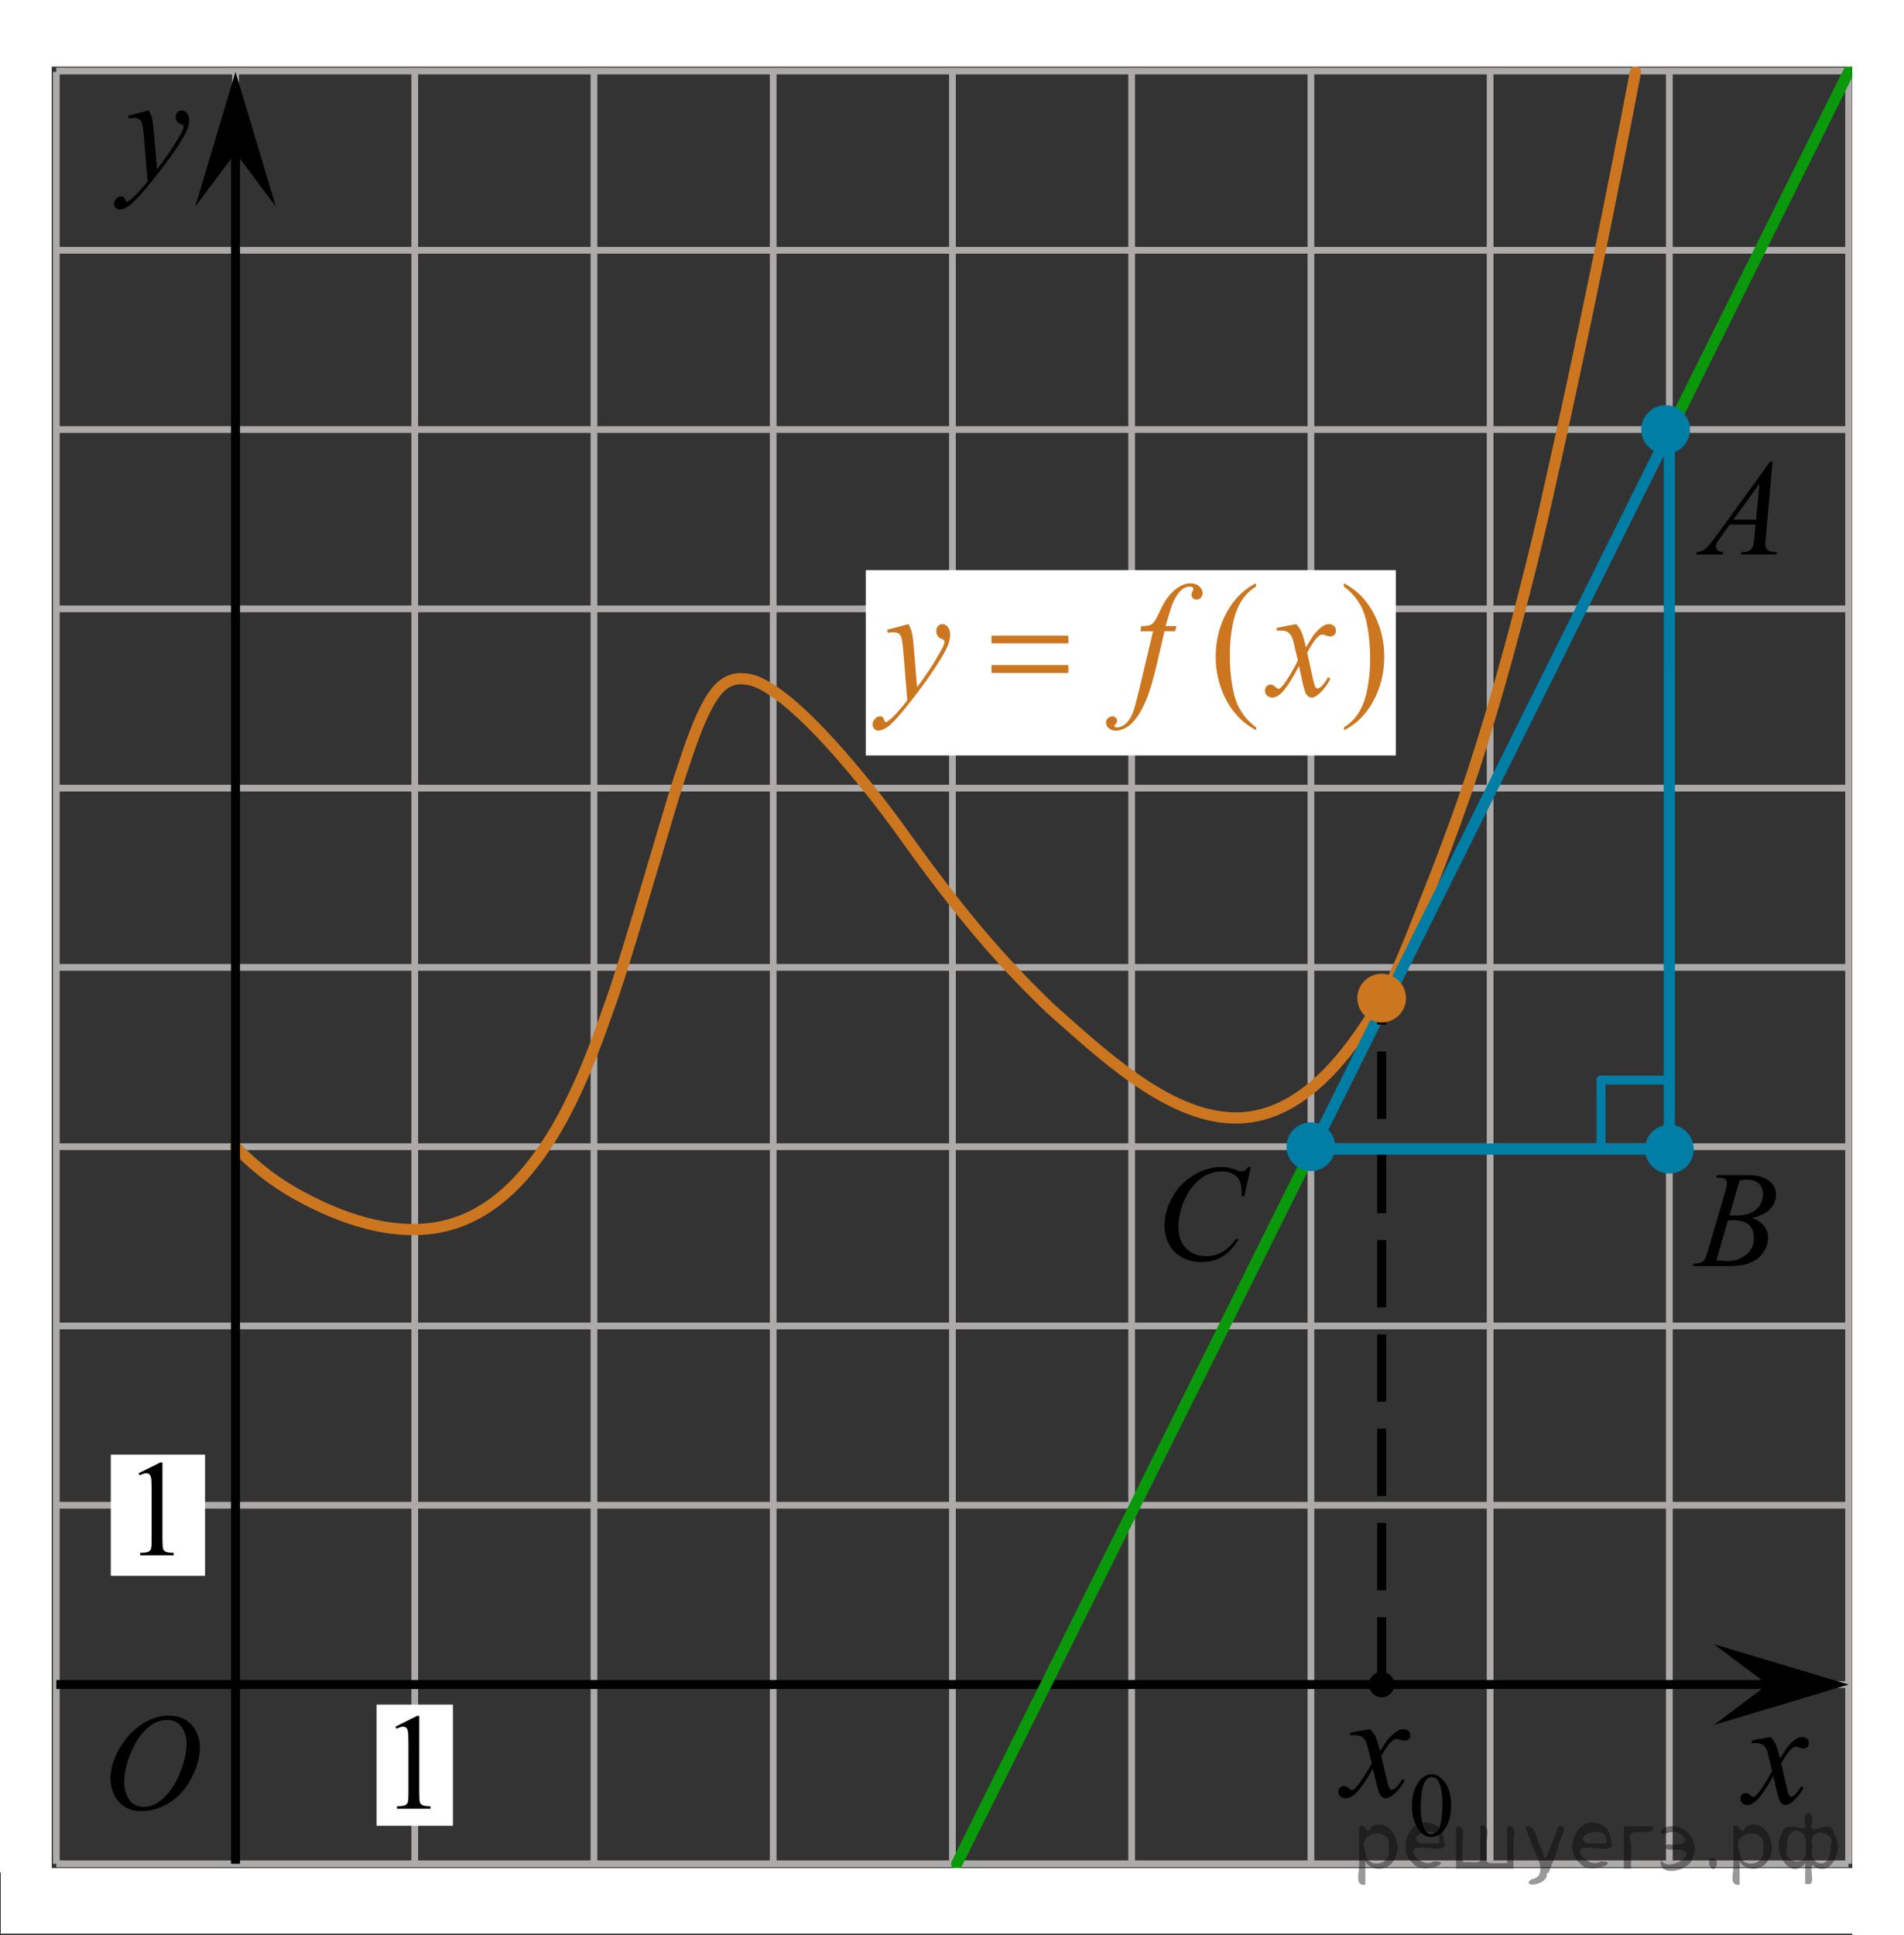 <?xml version="1.0" encoding="utf-8"?>
<!-- Generator: Adobe Illustrator 28.0.0, SVG Export Plug-In . SVG Version: 6.00 Build 0)  -->
<svg version="1.1" id="Слой_1" xmlns="http://www.w3.org/2000/svg" xmlns:xlink="http://www.w3.org/1999/xlink" x="0px" y="0px"
	 width="212.108px" height="215.499px" viewBox="0 0 212.108 215.499" enable-background="new 0 0 212.108 215.499"
	 xml:space="preserve">
<rect x="0" y="0" width="212.108" height="215.499" fill="#333333" stroke="none"/>
<g>
	<g>
		<g>
			<g>
				<g>
					<g>
						<g>
							<g>
								<g>
									<g>
										<g>
											<g>
												<g>
													<defs>
														<polygon id="SVGID_1_" points="19.538,27.61 28.637,27.61 28.637,7.091 2.213,7.091 2.213,27.61 
																													"/>
													</defs>
													<clipPath id="SVGID_00000096766452589832872840000015114622859350469780_">
														<use xlink:href="#SVGID_1_"  overflow="visible"/>
													</clipPath>
													<g clip-path="url(#SVGID_00000096766452589832872840000015114622859350469780_)">
														<path d="M16.573,12.295c0.182,0.316,0.301,0.612,0.368,0.89c0.064,0.275,0.138,0.818,0.205,1.627l0.349,4.033
															c0.313-0.396,0.771-1.019,1.369-1.869c0.288-0.415,0.646-0.98,1.065-1.697c0.262-0.437,0.416-0.743,0.478-0.918
															c0.03-0.087,0.047-0.178,0.047-0.271c0-0.061-0.021-0.108-0.056-0.147c-0.037-0.038-0.137-0.083-0.287-0.135
															c-0.149-0.053-0.282-0.147-0.391-0.287c-0.104-0.141-0.147-0.299-0.147-0.479c0-0.225,0.063-0.403,0.188-0.541
															s0.282-0.205,0.476-0.205c0.229,0,0.429,0.101,0.591,0.3c0.162,0.198,0.243,0.474,0.243,0.823
															c0,0.433-0.146,0.926-0.429,1.479c-0.28,0.555-0.828,1.406-1.637,2.554c-0.813,1.147-1.787,2.399-2.938,3.756
															c-0.793,0.936-1.381,1.522-1.768,1.768c-0.383,0.244-0.711,0.363-0.98,0.363c-0.161,0-0.309-0.063-0.434-0.191
															c-0.123-0.128-0.188-0.277-0.188-0.446c0-0.214,0.085-0.406,0.259-0.582c0.172-0.176,0.354-0.263,0.557-0.263
															c0.104,0,0.188,0.023,0.264,0.074c0.041,0.025,0.089,0.104,0.138,0.23c0.055,0.129,0.1,0.215,0.143,0.259
															c0.021,0.026,0.063,0.041,0.098,0.041c0.027,0,0.089-0.026,0.166-0.082c0.289-0.188,0.625-0.479,1.009-0.886
															c0.504-0.535,0.877-0.974,1.116-1.313l-0.438-5.197c-0.074-0.857-0.188-1.38-0.332-1.565
															c-0.146-0.188-0.396-0.278-0.74-0.278c-0.104,0-0.309,0.017-0.59,0.049l-0.068-0.303L16.573,12.295z"/>
													</g>
												</g>
											</g>
										</g>
									</g>
								</g>
							</g>
						</g>
					</g>
				</g>
			</g>
		</g>
	</g>
</g>
<g>
	<g>
		<g>
			<g>
				<g>
					<g>
						<g>
							<g>
								<g>
									<defs>
										
											<rect id="SVGID_00000110459527121779427910000001385216661761336506_" x="146.077" y="183.109" width="18.522" height="24.693"/>
									</defs>
									<clipPath id="SVGID_00000138562057425596464390000011433723550655827844_">
										<use xlink:href="#SVGID_00000110459527121779427910000001385216661761336506_"  overflow="visible"/>
									</clipPath>
									<g clip-path="url(#SVGID_00000138562057425596464390000011433723550655827844_)">
										<path d="M157.295,201.142c0-0.77,0.115-1.43,0.351-1.984c0.229-0.557,0.539-0.967,0.924-1.24
											c0.297-0.215,0.605-0.321,0.924-0.321c0.521,0,0.98,0.267,1.394,0.791c0.516,0.651,0.77,1.537,0.77,2.651
											c0,0.783-0.113,1.447-0.338,1.994c-0.229,0.545-0.516,0.941-0.861,1.188c-0.352,0.248-0.688,0.371-1.012,0.371
											c-0.645,0-1.178-0.38-1.604-1.14C157.477,202.812,157.295,202.043,157.295,201.142z M158.27,201.265
											c0,0.93,0.113,1.688,0.344,2.271c0.189,0.494,0.471,0.74,0.846,0.74c0.181,0,0.363-0.08,0.56-0.24
											c0.188-0.162,0.338-0.431,0.438-0.812c0.15-0.567,0.229-1.373,0.229-2.407c0-0.771-0.08-1.41-0.238-1.925
											c-0.119-0.381-0.271-0.649-0.461-0.812c-0.139-0.108-0.303-0.164-0.492-0.164c-0.227,0-0.426,0.104-0.604,0.304
											c-0.236,0.274-0.398,0.709-0.484,1.299C158.313,200.113,158.27,200.695,158.27,201.265z"/>
									</g>
								</g>
							</g>
						</g>
					</g>
				</g>
			</g>
		</g>
		<g>
			<g>
				<g>
					<g>
						<g>
							<g>
								<g>
									<defs>
										
											<rect id="SVGID_00000166650663966211391130000018356055023998775483_" x="146.077" y="183.109" width="18.522" height="24.693"/>
									</defs>
									<clipPath id="SVGID_00000111173192575619065440000010343678328938171024_">
										<use xlink:href="#SVGID_00000166650663966211391130000018356055023998775483_"  overflow="visible"/>
									</clipPath>
									<g clip-path="url(#SVGID_00000111173192575619065440000010343678328938171024_)">
										<path d="M152.637,192.578c0.271,0.289,0.477,0.576,0.612,0.863c0.102,0.195,0.263,0.721,0.487,1.564l0.73-1.094
											c0.19-0.267,0.428-0.521,0.704-0.76c0.273-0.24,0.521-0.404,0.729-0.492c0.133-0.056,0.277-0.084,0.438-0.084
											c0.235,0,0.428,0.063,0.567,0.19c0.142,0.127,0.211,0.278,0.211,0.465c0,0.209-0.043,0.354-0.125,0.431
											c-0.156,0.139-0.332,0.207-0.531,0.207c-0.114,0-0.239-0.025-0.372-0.074c-0.261-0.088-0.437-0.133-0.521-0.133
											c-0.133,0-0.291,0.078-0.475,0.231c-0.345,0.285-0.75,0.845-1.229,1.666l0.68,2.854c0.105,0.438,0.193,0.697,0.271,0.783
											c0.07,0.086,0.145,0.129,0.215,0.129c0.115,0,0.25-0.064,0.406-0.191c0.303-0.254,0.563-0.586,0.774-0.996l0.291,0.15
											c-0.35,0.651-0.791,1.192-1.323,1.625c-0.308,0.242-0.564,0.365-0.771,0.365c-0.311,0-0.557-0.177-0.738-0.523
											c-0.112-0.215-0.353-1.143-0.72-2.785c-0.861,1.498-1.555,2.463-2.072,2.896c-0.338,0.274-0.664,0.414-0.979,0.414
											c-0.222,0-0.422-0.08-0.604-0.24c-0.135-0.123-0.198-0.285-0.198-0.49c0-0.182,0.063-0.334,0.184-0.455
											c0.12-0.121,0.271-0.184,0.447-0.184c0.178,0,0.362,0.088,0.563,0.266c0.145,0.127,0.254,0.191,0.332,0.191
											c0.063,0,0.149-0.045,0.256-0.133c0.262-0.212,0.613-0.664,1.063-1.359c0.447-0.697,0.739-1.199,0.88-1.51
											c-0.346-1.343-0.529-2.054-0.559-2.131c-0.127-0.359-0.293-0.613-0.498-0.767c-0.203-0.146-0.506-0.224-0.9-0.224
											c-0.128,0-0.272,0.004-0.438,0.017v-0.297L152.637,192.578z"/>
									</g>
								</g>
							</g>
						</g>
					</g>
				</g>
			</g>
		</g>
	</g>
</g>
<circle cx="153.921" cy="187.609" r="1.417"/>
<g>
	<g>
		<g>
			<g>
				<g>
					<g>
						<g>
							<g>
								<g>
									<g>
										<g>
											<g>
												<defs>
													
														<rect id="SVGID_00000152244131031357782210000014729894730235812002_" x="190.367" y="187.851" width="16.131" height="18.543"/>
												</defs>
												<clipPath id="SVGID_00000183938747699850734270000011150529080033592241_">
													<use xlink:href="#SVGID_00000152244131031357782210000014729894730235812002_"  overflow="visible"/>
												</clipPath>
												<g clip-path="url(#SVGID_00000183938747699850734270000011150529080033592241_)">
													<path d="M197.249,193.442c0.26,0.282,0.447,0.565,0.584,0.85c0.096,0.193,0.248,0.709,0.467,1.539l0.688-1.073
														c0.188-0.263,0.405-0.511,0.668-0.744c0.271-0.233,0.494-0.396,0.692-0.479c0.127-0.058,0.267-0.082,0.418-0.082
														c0.226,0,0.402,0.063,0.539,0.188c0.133,0.125,0.199,0.274,0.199,0.457c0,0.203-0.037,0.349-0.117,0.425
														c-0.146,0.135-0.313,0.202-0.504,0.202c-0.108,0-0.229-0.022-0.354-0.071c-0.246-0.088-0.412-0.131-0.496-0.131
														c-0.127,0-0.271,0.075-0.441,0.229c-0.326,0.281-0.717,0.828-1.166,1.642l0.646,2.805
														c0.104,0.431,0.188,0.688,0.252,0.771c0.065,0.082,0.145,0.127,0.203,0.127c0.11,0,0.239-0.063,0.387-0.188
														c0.289-0.25,0.535-0.575,0.74-0.979l0.274,0.146c-0.33,0.643-0.75,1.172-1.26,1.6
														c-0.289,0.236-0.533,0.354-0.732,0.354c-0.295,0-0.526-0.172-0.7-0.515c-0.104-0.213-0.339-1.125-0.685-2.737
														c-0.82,1.474-1.479,2.42-1.975,2.845c-0.314,0.271-0.631,0.407-0.931,0.407c-0.211,0-0.396-0.077-0.575-0.235
														c-0.125-0.117-0.188-0.277-0.188-0.479c0-0.182,0.06-0.328,0.174-0.446c0.115-0.117,0.256-0.183,0.424-0.183
														s0.354,0.09,0.537,0.265c0.136,0.125,0.24,0.188,0.313,0.188c0.063,0,0.146-0.045,0.238-0.131
														c0.248-0.207,0.586-0.648,1.016-1.336c0.426-0.688,0.701-1.183,0.834-1.48c-0.324-1.318-0.502-2.021-0.525-2.098
														c-0.121-0.354-0.278-0.604-0.475-0.748c-0.193-0.146-0.479-0.223-0.855-0.223c-0.12,0-0.26,0.008-0.418,0.018v-0.293
														L197.249,193.442z"/>
												</g>
											</g>
										</g>
									</g>
								</g>
							</g>
						</g>
					</g>
				</g>
			</g>
		</g>
	</g>
</g>
<line fill="none" stroke="#ADAAAA" stroke-width="0.75" stroke-miterlimit="10" x1="6.271" y1="7.907" x2="205.936" y2="7.907"/>
<line fill="none" stroke="#ADAAAA" stroke-width="0.75" stroke-miterlimit="10" x1="6.271" y1="27.876" x2="205.936" y2="27.876"/>
<line fill="none" stroke="#ADAAAA" stroke-width="0.75" stroke-miterlimit="10" x1="6.271" y1="47.84" x2="205.936" y2="47.84"/>
<line fill="none" stroke="#ADAAAA" stroke-width="0.75" stroke-miterlimit="10" x1="6.271" y1="67.807" x2="205.936" y2="67.807"/>
<line fill="none" stroke="#ADAAAA" stroke-width="0.75" stroke-miterlimit="10" x1="6.271" y1="87.775" x2="205.936" y2="87.775"/>
<line fill="none" stroke="#ADAAAA" stroke-width="0.75" stroke-miterlimit="10" x1="6.271" y1="107.739" x2="205.936" y2="107.739"/>
<line fill="none" stroke="#ADAAAA" stroke-width="0.75" stroke-miterlimit="10" x1="6.271" y1="127.708" x2="205.936" y2="127.708"/>
<line fill="none" stroke="#ADAAAA" stroke-width="0.75" stroke-miterlimit="10" x1="6.271" y1="147.674" x2="205.936" y2="147.674"/>
<line fill="none" stroke="#ADAAAA" stroke-width="0.75" stroke-miterlimit="10" x1="6.271" y1="167.64" x2="205.936" y2="167.64"/>
<line fill="none" stroke="#ADAAAA" stroke-width="0.75" stroke-miterlimit="10" x1="6.271" y1="187.609" x2="205.936" y2="187.609"/>
<line fill="none" stroke="#ADAAAA" stroke-width="0.75" stroke-miterlimit="10" x1="6.271" y1="207.574" x2="205.936" y2="207.574"/>
<line fill="none" stroke="#ADAAAA" stroke-width="0.75" stroke-miterlimit="10" x1="6.271" y1="207.574" x2="6.271" y2="8.011"/>
<line fill="none" stroke="#ADAAAA" stroke-width="0.75" stroke-miterlimit="10" x1="26.237" y1="207.574" x2="26.237" y2="8.011"/>
<line fill="none" stroke="#ADAAAA" stroke-width="0.75" stroke-miterlimit="10" x1="46.205" y1="207.574" x2="46.205" y2="8.011"/>
<line fill="none" stroke="#ADAAAA" stroke-width="0.75" stroke-miterlimit="10" x1="66.168" y1="207.574" x2="66.168" y2="8.011"/>
<line fill="none" stroke="#ADAAAA" stroke-width="0.75" stroke-miterlimit="10" x1="86.134" y1="207.574" x2="86.134" y2="8.011"/>
<line fill="none" stroke="#ADAAAA" stroke-width="0.75" stroke-miterlimit="10" x1="106.104" y1="207.574" x2="106.104" y2="8.011"/>
<line fill="none" stroke="#ADAAAA" stroke-width="0.75" stroke-miterlimit="10" x1="126.069" y1="207.574" x2="126.069" y2="8.011"/>
<line fill="none" stroke="#ADAAAA" stroke-width="0.75" stroke-miterlimit="10" x1="146.038" y1="207.574" x2="146.038" y2="8.011"/>
<line fill="none" stroke="#ADAAAA" stroke-width="0.75" stroke-miterlimit="10" x1="166.001" y1="207.574" x2="166.001" y2="8.011"/>
<line fill="none" stroke="#ADAAAA" stroke-width="0.75" stroke-miterlimit="10" x1="185.967" y1="207.574" x2="185.967" y2="8.011"/>
<line fill="none" stroke="#ADAAAA" stroke-width="0.75" stroke-miterlimit="10" x1="205.936" y1="207.574" x2="205.936" y2="8.011"/>
<rect x="12.343" y="162.001" fill="#FFFFFF" width="10.5" height="13.5"/>
<line fill="none" stroke="#000000" stroke-miterlimit="10" x1="6.271" y1="187.609" x2="201.21" y2="187.609"/>
<polygon points="196.93,187.609 190.929,183.109 205.936,187.609 190.929,192.109 "/>
<polygon points="26.237,17.017 21.737,23.023 26.237,8.011 30.737,23.023 "/>
<g>
	<g>
		<g>
			<g>
				<g>
					<g>
						<g>
							<g>
								<g>
									<g>
										<g>
											<g>
												<g>
													<g>
														<g>
															<g>
																<defs>
																	
																		<rect id="SVGID_00000029739067222983822990000009329701095686917793_" x="9.669" y="187.573" width="16.568" height="18.715"/>
																</defs>
																<clipPath id="SVGID_00000004547680038259145160000002451792845703865006_">
																	<use xlink:href="#SVGID_00000029739067222983822990000009329701095686917793_"  overflow="visible"/>
																</clipPath>
															</g>
														</g>
													</g>
												</g>
											</g>
										</g>
									</g>
								</g>
							</g>
						</g>
					</g>
				</g>
			</g>
		</g>
	</g>
	<g>
		<g>
			<g>
				<g>
					<g>
						<g>
							<g>
								<g>
									<g>
										<g>
											<g>
												<g>
													<g>
														<g>
															<g>
																<defs>
																	
																		<rect id="SVGID_00000034071474347562508190000014990127173865646258_" x="9.338" y="187.516" width="16.511" height="18.146"/>
																</defs>
																<clipPath id="SVGID_00000038392396507077156110000012520544603781707678_">
																	<use xlink:href="#SVGID_00000034071474347562508190000014990127173865646258_"  overflow="visible"/>
																</clipPath>
																<g clip-path="url(#SVGID_00000038392396507077156110000012520544603781707678_)">
																	<g enable-background="new    ">
																		<path d="M18.863,191.075c0.665,0,1.253,0.146,1.766,0.439c0.512,0.293,0.914,0.725,1.205,1.297
																			c0.29,0.572,0.435,1.166,0.435,1.781c0,1.09-0.311,2.232-0.935,3.43s-1.437,2.11-2.441,2.74
																			c-1.005,0.63-2.044,0.945-3.118,0.945c-0.773,0-1.419-0.174-1.939-0.521
																			c-0.52-0.348-0.904-0.806-1.153-1.376c-0.248-0.569-0.373-1.122-0.373-1.656
																			c0-0.95,0.225-1.889,0.676-2.815c0.451-0.928,0.989-1.702,1.615-2.324
																			c0.625-0.623,1.292-1.102,2.002-1.437C17.311,191.243,18.065,191.075,18.863,191.075z M18.612,191.554
																			c-0.493,0-0.974,0.124-1.444,0.371c-0.471,0.248-0.938,0.652-1.4,1.215s-0.879,1.299-1.248,2.208
																			c-0.453,1.12-0.68,2.177-0.68,3.172c0,0.71,0.18,1.338,0.54,1.886
																			c0.359,0.547,0.911,0.82,1.655,0.82c0.448,0,0.888-0.112,1.319-0.337
																			c0.431-0.225,0.88-0.609,1.348-1.154c0.586-0.685,1.079-1.559,1.478-2.621
																			c0.399-1.062,0.599-2.053,0.599-2.973c0-0.68-0.18-1.28-0.54-1.803
																			C19.877,191.816,19.335,191.554,18.612,191.554z"/>
																	</g>
																</g>
															</g>
														</g>
													</g>
												</g>
											</g>
										</g>
									</g>
								</g>
							</g>
						</g>
					</g>
				</g>
			</g>
		</g>
	</g>
</g>
<g>
	<g>
		<g>
			<g>
				<defs>
					
						<rect id="SVGID_00000183966800680274991400000006649910125294464441_" x="12.828" y="159.291" width="9.53" height="16.699"/>
				</defs>
				<clipPath id="SVGID_00000041297192675711818070000016298929942370578356_">
					<use xlink:href="#SVGID_00000183966800680274991400000006649910125294464441_"  overflow="visible"/>
				</clipPath>
				<g clip-path="url(#SVGID_00000041297192675711818070000016298929942370578356_)">
					<g enable-background="new    ">
						<path d="M15.443,164.076l2.413-1.203h0.241v8.558c0,0.568,0.023,0.922,0.07,1.062
							c0.046,0.14,0.143,0.246,0.289,0.321c0.146,0.074,0.444,0.117,0.893,0.127v0.276h-3.73v-0.276
							c0.468-0.01,0.77-0.051,0.907-0.123c0.137-0.072,0.231-0.17,0.285-0.292s0.081-0.487,0.081-1.095v-5.471
							c0-0.737-0.024-1.211-0.073-1.42c-0.034-0.16-0.096-0.277-0.186-0.352
							c-0.09-0.075-0.199-0.112-0.325-0.112c-0.181,0-0.432,0.077-0.753,0.231L15.443,164.076z"/>
					</g>
				</g>
			</g>
		</g>
	</g>
</g>
<rect x="41.954" y="189.839" fill="#FFFFFF" width="8.501" height="13.5"/>
<g>
	<g>
		<g>
			<g>
				<defs>
					
						<rect id="SVGID_00000104674208282161562940000009275910529029664920_" x="41.44" y="187.516" width="9.53" height="16.699"/>
				</defs>
				<clipPath id="SVGID_00000023994871297111330680000011006902835335826827_">
					<use xlink:href="#SVGID_00000104674208282161562940000009275910529029664920_"  overflow="visible"/>
				</clipPath>
				<g clip-path="url(#SVGID_00000023994871297111330680000011006902835335826827_)">
					<g enable-background="new    ">
						<path d="M44.054,192.301l2.413-1.203h0.241v8.558c0,0.568,0.023,0.922,0.07,1.062
							c0.046,0.14,0.143,0.246,0.289,0.321c0.146,0.074,0.444,0.117,0.893,0.127v0.276h-3.73v-0.276
							c0.468-0.01,0.77-0.051,0.907-0.123c0.137-0.072,0.231-0.17,0.285-0.292s0.081-0.487,0.081-1.095v-5.471
							c0-0.737-0.024-1.211-0.073-1.42c-0.034-0.16-0.096-0.277-0.186-0.352
							c-0.09-0.075-0.199-0.112-0.325-0.112c-0.181,0-0.432,0.077-0.753,0.231L44.054,192.301z"/>
					</g>
				</g>
			</g>
		</g>
	</g>
</g>
<path fill="none" stroke="#CC761F" stroke-width="1.25" stroke-linecap="round" stroke-linejoin="round" stroke-miterlimit="8" d="
	M26.237,127.708c1.553,1.628,4.012,3.84,7.492,5.665c2.16,1.133,9.009,4.725,15.702,3.192
	c11.036-2.528,16.061-17.777,18.638-25.021c2.02-5.68,6.648-22.1,7.787-25.404l0-0
	c0.772-2.27,2.366-7.529,4.225-9.445c0.219-0.226,0.772-0.782,1.647-1.023c0,0,1.24-0.341,2.766,0.34
	c6.036,2.694,15.872,16.511,15.872,16.511c6.905,9.699,11.277,14.534,15.848,19.03
	c0.535,0.527,1.058,1.006,1.642,1.523c5.905,5.227,13.406,12.073,20.852,11.387
	c7.493-0.69,12.504-8.736,14.977-12.707c1.715-2.753,3.183-6.506,6.12-14.012
	c0.319-0.814,1.96-5.022,3.411-9.222c4.782-13.841,8.707-31.118,9.021-32.511c4.174-18.529,7.516-35.2,9.957-48
	"/>
<line fill="none" stroke="#0A990A" stroke-width="1.25" stroke-linecap="round" stroke-linejoin="round" stroke-miterlimit="8" x1="185.553" y1="48.952" x2="205.936" y2="8.011"/>
<line fill="none" stroke="#007EA5" stroke-width="1.25" stroke-linecap="round" stroke-linejoin="round" stroke-miterlimit="8" x1="146.07" y1="128.259" x2="185.553" y2="48.952"/>
<line fill="none" stroke="#0A990A" stroke-width="1.25" stroke-linecap="round" stroke-linejoin="round" stroke-miterlimit="8" x1="106.582" y1="207.574" x2="146.07" y2="128.259"/>
<line fill="none" stroke="#000000" stroke-linejoin="round" stroke-miterlimit="10" stroke-dasharray="7.5,3" x1="153.921" y1="187.609" x2="153.921" y2="111.16"/>
<rect x="96.447" y="63.5" fill="#FFFFFF" width="59.049" height="20.636"/>
<g>
	<g>
		<g>
			<g>
				<g>
					<g>
						<g>
							<g>
								<g>
									<g>
										<g>
											<defs>
												
													<rect id="SVGID_00000018947132902230308080000007150344348743058875_" x="94.222" y="61.099" width="63.693" height="24.588"/>
											</defs>
											<clipPath id="SVGID_00000154384153330975420440000011163449732204260787_">
												<use xlink:href="#SVGID_00000018947132902230308080000007150344348743058875_"  overflow="visible"/>
											</clipPath>
											<g clip-path="url(#SVGID_00000154384153330975420440000011163449732204260787_)">
												<path fill="#CC761F" d="M139.937,81.006v0.326c-0.82-0.446-1.508-0.968-2.057-1.567
													c-0.781-0.851-1.389-1.854-1.813-3.011c-0.426-1.157-0.637-2.355-0.637-3.602c0-1.818,0.412-3.479,1.244-4.979
													c0.83-1.5,1.914-2.572,3.25-3.218v0.37c-0.668,0.397-1.217,0.943-1.645,1.637c-0.432,0.693-0.748,1.57-0.961,2.633
													c-0.211,1.063-0.314,2.171-0.314,3.328c0,1.256,0.09,2.397,0.271,3.425c0.143,0.812,0.313,1.46,0.516,1.95
													c0.199,0.49,0.475,0.961,0.814,1.413C138.943,80.165,139.387,80.594,139.937,81.006z"/>
												<path fill="#CC761F" d="M149.709,65.326v-0.37c0.822,0.439,1.512,0.96,2.063,1.559
													c0.775,0.857,1.377,1.862,1.801,3.016c0.424,1.152,0.637,2.354,0.637,3.604c0,1.819-0.412,3.479-1.24,4.979
													c-0.826,1.5-1.91,2.57-3.254,3.218v-0.326c0.668-0.405,1.221-0.952,1.646-1.642c0.436-0.69,0.752-1.567,0.961-2.634
													c0.209-1.064,0.313-2.177,0.313-3.332c0-1.25-0.088-2.393-0.27-3.426c-0.139-0.81-0.309-1.458-0.512-1.945
													c-0.201-0.486-0.477-0.957-0.813-1.408C150.709,66.169,150.263,65.736,149.709,65.326z"/>
											</g>
										</g>
									</g>
								</g>
							</g>
						</g>
					</g>
				</g>
			</g>
		</g>
		<g>
			<g>
				<g>
					<g>
						<g>
							<g>
								<g>
									<g>
										<g>
											<defs>
												
													<rect id="SVGID_00000073706738373581039280000017072778152496345509_" x="94.222" y="61.099" width="63.693" height="24.588"/>
											</defs>
											<clipPath id="SVGID_00000027570230241397879330000016608475238952743040_">
												<use xlink:href="#SVGID_00000073706738373581039280000017072778152496345509_"  overflow="visible"/>
											</clipPath>
											<g clip-path="url(#SVGID_00000027570230241397879330000016608475238952743040_)">
												<path fill="#CC761F" d="M101.207,69.508c0.188,0.341,0.313,0.659,0.383,0.956c0.068,0.297,0.145,0.879,0.213,1.748
													l0.355,4.332c0.326-0.423,0.801-1.092,1.418-2.007c0.301-0.446,0.668-1.055,1.105-1.823
													c0.27-0.469,0.434-0.798,0.486-0.985c0.033-0.095,0.049-0.189,0.049-0.291c0-0.063-0.02-0.117-0.057-0.159
													c-0.039-0.041-0.141-0.089-0.299-0.146c-0.16-0.056-0.293-0.159-0.398-0.308c-0.104-0.15-0.156-0.321-0.156-0.517
													c0-0.24,0.063-0.434,0.193-0.58s0.293-0.221,0.488-0.221c0.234,0,0.439,0.107,0.607,0.321s0.252,0.509,0.252,0.885
													c0,0.464-0.146,0.994-0.438,1.589c-0.293,0.596-0.855,1.511-1.691,2.743c-0.836,1.231-1.852,2.576-3.039,4.032
													c-0.816,1.003-1.428,1.636-1.82,1.896c-0.396,0.262-0.736,0.394-1.021,0.394c-0.168,0-0.313-0.069-0.445-0.207
													c-0.127-0.139-0.188-0.299-0.188-0.479c0-0.229,0.09-0.438,0.268-0.625c0.178-0.188,0.367-0.281,0.572-0.281
													c0.107,0,0.197,0.025,0.271,0.079c0.043,0.028,0.092,0.112,0.143,0.251c0.055,0.139,0.102,0.229,0.146,0.276
													c0.023,0.029,0.063,0.044,0.102,0.044c0.031,0,0.088-0.028,0.17-0.088c0.301-0.2,0.646-0.518,1.043-0.951
													c0.521-0.576,0.906-1.045,1.156-1.409l-0.455-5.581c-0.076-0.922-0.188-1.481-0.346-1.683
													c-0.148-0.199-0.404-0.299-0.77-0.299c-0.111,0-0.313,0.018-0.607,0.053l-0.07-0.326L101.207,69.508z"/>
												<path fill="#CC761F" d="M131.062,69.718l-0.146,0.581h-1.188l-0.896,3.848c-0.396,1.695-0.797,3.008-1.197,3.937
													c-0.568,1.309-1.186,2.213-1.84,2.712c-0.5,0.381-1,0.572-1.5,0.572c-0.326,0-0.604-0.105-0.83-0.317
													c-0.168-0.146-0.252-0.337-0.252-0.571c0-0.188,0.066-0.352,0.207-0.487c0.139-0.14,0.311-0.207,0.51-0.207
													c0.146,0,0.271,0.05,0.369,0.148c0.104,0.102,0.148,0.215,0.148,0.344c0,0.129-0.059,0.25-0.172,0.36
													c-0.088,0.082-0.131,0.146-0.131,0.186c0,0.054,0.021,0.095,0.059,0.123c0.051,0.041,0.125,0.063,0.23,0.063
													c0.232,0,0.479-0.079,0.736-0.237c0.26-0.158,0.486-0.396,0.689-0.708c0.201-0.313,0.391-0.769,0.566-1.359
													c0.076-0.247,0.279-1.062,0.611-2.438l1.416-5.96h-1.416l0.111-0.581c0.449,0,0.768-0.033,0.941-0.101
													c0.182-0.067,0.348-0.197,0.49-0.389c0.148-0.189,0.348-0.547,0.582-1.068c0.32-0.705,0.631-1.25,0.924-1.639
													c0.398-0.521,0.822-0.914,1.27-1.176c0.439-0.261,0.855-0.392,1.25-0.392c0.41,0,0.742,0.112,0.992,0.339
													s0.375,0.472,0.375,0.735c0,0.206-0.063,0.379-0.188,0.52c-0.125,0.142-0.285,0.211-0.479,0.211
													c-0.168,0-0.309-0.053-0.412-0.158c-0.104-0.104-0.158-0.231-0.158-0.378c0-0.095,0.035-0.211,0.104-0.349
													c0.072-0.138,0.105-0.229,0.105-0.276c0-0.082-0.023-0.145-0.072-0.186c-0.07-0.06-0.176-0.088-0.311-0.088
													c-0.346,0-0.648,0.116-0.924,0.352c-0.361,0.313-0.688,0.799-0.979,1.461c-0.145,0.347-0.416,1.206-0.807,2.58h1.191
													v-0.005h0.016v-0.002H131.062z"/>
												<path fill="#CC761F" d="M144.404,69.508c0.268,0.306,0.467,0.611,0.604,0.916c0.102,0.211,0.26,0.767,0.479,1.664
													l0.717-1.162c0.189-0.281,0.424-0.55,0.691-0.806c0.271-0.255,0.51-0.431,0.717-0.523
													c0.131-0.059,0.271-0.088,0.436-0.088c0.23,0,0.42,0.068,0.561,0.203c0.139,0.135,0.207,0.299,0.207,0.493
													c0,0.223-0.039,0.375-0.121,0.458c-0.15,0.146-0.326,0.22-0.521,0.22c-0.111,0-0.232-0.025-0.365-0.079
													c-0.256-0.094-0.428-0.141-0.52-0.141c-0.129,0-0.279,0.083-0.463,0.247c-0.338,0.305-0.734,0.896-1.205,1.771
													l0.668,3.029c0.105,0.464,0.189,0.741,0.264,0.832c0.068,0.091,0.145,0.136,0.211,0.136
													c0.115,0,0.248-0.066,0.396-0.202c0.303-0.27,0.557-0.621,0.77-1.057l0.285,0.158c-0.346,0.691-0.773,1.268-1.309,1.726
													c-0.297,0.258-0.553,0.389-0.756,0.389c-0.307,0-0.549-0.186-0.729-0.556c-0.113-0.229-0.354-1.215-0.709-2.958
													c-0.85,1.59-1.525,2.615-2.035,3.072c-0.332,0.293-0.65,0.439-0.961,0.439c-0.223,0-0.416-0.085-0.6-0.256
													c-0.131-0.129-0.191-0.302-0.191-0.52c0-0.194,0.063-0.355,0.182-0.484c0.117-0.129,0.266-0.192,0.438-0.192
													c0.17,0,0.355,0.095,0.555,0.281c0.143,0.136,0.248,0.202,0.324,0.202c0.063,0,0.146-0.047,0.254-0.141
													c0.256-0.224,0.604-0.705,1.043-1.444c0.438-0.739,0.729-1.271,0.859-1.603c-0.338-1.427-0.52-2.182-0.547-2.265
													c-0.125-0.381-0.287-0.649-0.484-0.81c-0.201-0.159-0.496-0.238-0.893-0.238c-0.125,0-0.271,0.006-0.432,0.021v-0.317
													L144.404,69.508z"/>
											</g>
										</g>
									</g>
								</g>
							</g>
						</g>
					</g>
				</g>
			</g>
		</g>
		<g>
			<g>
				<g>
					<g>
						<g>
							<g>
								<g>
									<g>
										<g>
											<defs>
												
													<rect id="SVGID_00000045617569726659809040000014191526544700999300_" x="94.222" y="61.099" width="63.693" height="24.588"/>
											</defs>
											<clipPath id="SVGID_00000164515736090529994840000001812435469127254454_">
												<use xlink:href="#SVGID_00000045617569726659809040000014191526544700999300_"  overflow="visible"/>
											</clipPath>
											<g clip-path="url(#SVGID_00000164515736090529994840000001812435469127254454_)">
												<path fill="#CC761F" d="M110.461,70.794h8.553v0.854h-8.553V70.794z M110.461,74.078h8.553v0.872h-8.553V74.078z"
													/>
											</g>
										</g>
									</g>
								</g>
							</g>
						</g>
					</g>
				</g>
			</g>
		</g>
	</g>
</g>
<circle fill="#CC761F" stroke="#CC761F" stroke-width="0.75" stroke-miterlimit="10" cx="153.921" cy="111.16" r="2.338"/>
<rect fill="#FFFFFF" width="5.76" height="208.522"/>
<rect x="206.348" fill="#FFFFFF" width="5.76" height="215.499"/>
<rect x="0.085" y="208.05" fill="#FFFFFF" width="211.218" height="7.3"/>
<rect x="4.623" fill="#FFFFFF" width="203.981" height="7.42"/>
<line fill="none" stroke="#000000" stroke-miterlimit="10" x1="26.237" y1="207.574" x2="26.237" y2="12.607"/>
<line fill="none" stroke="#007EA5" stroke-width="1.25" stroke-linecap="round" stroke-linejoin="round" stroke-miterlimit="8" x1="146.077" y1="127.976" x2="185.967" y2="127.976"/>
<line fill="none" stroke="#007EA5" stroke-width="1.25" stroke-linecap="round" stroke-linejoin="round" stroke-miterlimit="8" x1="185.968" y1="47.638" x2="185.967" y2="127.976"/>
<circle fill="#007EA5" stroke="#007EA5" stroke-width="0.75" stroke-miterlimit="10" cx="185.553" cy="47.842" r="2.338"/>
<circle fill="#007EA5" stroke="#007EA5" stroke-width="0.75" stroke-miterlimit="10" cx="146.035" cy="127.707" r="2.338"/>
<g>
	
		<line fill="none" stroke="#007EA5" stroke-linecap="round" stroke-linejoin="round" stroke-miterlimit="10" x1="178.353" y1="127.976" x2="178.353" y2="120.286"/>
	
		<line fill="none" stroke="#007EA5" stroke-linecap="round" stroke-linejoin="round" stroke-miterlimit="10" x1="178.353" y1="120.286" x2="186.04" y2="120.286"/>
</g>
<circle fill="#007EA5" stroke="#007EA5" stroke-width="0.75" stroke-miterlimit="10" cx="185.967" cy="127.978" r="2.34"/>
<g>
	<g>
		<g>
			<g>
				<g>
					<g>
						<g>
							<g>
								<g>
									<g>
										<g>
											<g>
												<g>
													<defs>
														
															<rect id="SVGID_00000128483281006539137270000006947972998596992187_" x="185.967" y="47.84" width="15.125" height="16.694"/>
													</defs>
													<clipPath id="SVGID_00000097500731696224572040000007440076116277320363_">
														<use xlink:href="#SVGID_00000128483281006539137270000006947972998596992187_"  overflow="visible"/>
													</clipPath>
													<g clip-path="url(#SVGID_00000097500731696224572040000007440076116277320363_)">
														<g enable-background="new    ">
															<path d="M197.471,51.389l-0.761,8.431c-0.039,0.394-0.059,0.653-0.059,0.777
																c0,0.2,0.036,0.352,0.11,0.456c0.094,0.144,0.221,0.252,0.381,0.321
																c0.159,0.07,0.429,0.105,0.809,0.105l-0.081,0.276h-3.944l0.081-0.276h0.17
																c0.32,0,0.581-0.07,0.783-0.209c0.143-0.095,0.253-0.252,0.332-0.471
																c0.055-0.154,0.105-0.518,0.155-1.091l0.118-1.286h-2.866l-1.019,1.398
																c-0.231,0.314-0.377,0.539-0.435,0.676c-0.06,0.137-0.089,0.265-0.089,0.385
																c0,0.16,0.064,0.296,0.191,0.411c0.129,0.115,0.34,0.177,0.636,0.187l-0.081,0.276h-2.962
																l0.081-0.276c0.364-0.015,0.685-0.139,0.964-0.37c0.278-0.232,0.693-0.726,1.244-1.483l5.982-8.236
																H197.471z M196.009,53.877l-2.903,3.998h2.519L196.009,53.877z"/>
														</g>
													</g>
												</g>
											</g>
										</g>
									</g>
								</g>
							</g>
						</g>
					</g>
				</g>
			</g>
		</g>
	</g>
</g>
<g>
	<g>
		<g>
			<g>
				<g>
					<g>
						<g>
							<g>
								<g>
									<g>
										<g>
											<g>
												<g>
													<g>
														<defs>
															
																<rect id="SVGID_00000139272811502781979580000007640859543175409812_" x="185.967" y="127.095" width="15.124" height="16.695"/>
														</defs>
														<clipPath id="SVGID_00000072968747214862439950000004033037925700638638_">
															<use xlink:href="#SVGID_00000139272811502781979580000007640859543175409812_"  overflow="visible"/>
														</clipPath>
														<g clip-path="url(#SVGID_00000072968747214862439950000004033037925700638638_)">
															<g enable-background="new    ">
																<path d="M191.168,131.149l0.103-0.276h3.574c0.601,0,1.136,0.095,1.606,0.284
																	c0.47,0.19,0.822,0.453,1.056,0.792c0.234,0.339,0.351,0.697,0.351,1.076
																	c0,0.583-0.208,1.11-0.624,1.581s-1.094,0.818-2.034,1.042c0.606,0.23,1.051,0.533,1.337,0.912
																	c0.285,0.379,0.428,0.795,0.428,1.248c0,0.504-0.128,0.984-0.384,1.442
																	c-0.256,0.459-0.585,0.815-0.985,1.069c-0.401,0.254-0.886,0.44-1.451,0.56
																	c-0.404,0.084-1.034,0.127-1.891,0.127h-3.671l0.097-0.276c0.384-0.011,0.644-0.048,0.782-0.112
																	c0.197-0.085,0.337-0.197,0.421-0.337c0.118-0.189,0.276-0.622,0.473-1.3l1.795-6.137
																	c0.152-0.518,0.229-0.882,0.229-1.091c0-0.185-0.067-0.33-0.203-0.438
																	c-0.135-0.106-0.393-0.16-0.771-0.16C191.32,131.157,191.242,131.154,191.168,131.149z
																	 M191.212,140.35c0.532,0.07,0.948,0.104,1.248,0.104c0.769,0,1.449-0.233,2.042-0.702
																	c0.594-0.469,0.891-1.103,0.891-1.906c0-0.612-0.184-1.091-0.551-1.435
																	c-0.366-0.344-0.959-0.516-1.775-0.516c-0.158,0-0.35,0.008-0.576,0.022L191.212,140.35z
																	 M192.667,135.357c0.32,0.01,0.552,0.015,0.694,0.015c1.024,0,1.786-0.226,2.286-0.676
																	c0.499-0.451,0.749-1.016,0.749-1.693c0-0.513-0.152-0.913-0.458-1.199
																	c-0.305-0.287-0.792-0.43-1.462-0.43c-0.178,0-0.403,0.029-0.68,0.09L192.667,135.357z"/>
															</g>
														</g>
													</g>
												</g>
											</g>
										</g>
									</g>
								</g>
							</g>
						</g>
					</g>
				</g>
			</g>
		</g>
	</g>
</g>
<g>
	<g>
		<g>
			<g>
				<g>
					<g>
						<g>
							<g>
								<g>
									<g>
										<g>
											<g>
												<g>
													<g>
														<defs>
															
																<rect id="SVGID_00000042009957205315058140000006779905225634390932_" x="126.628" y="126.403" width="16.51" height="18.079"/>
														</defs>
														<clipPath id="SVGID_00000096768758464949156300000008197212922707177151_">
															<use xlink:href="#SVGID_00000042009957205315058140000006779905225634390932_"  overflow="visible"/>
														</clipPath>
														<g clip-path="url(#SVGID_00000096768758464949156300000008197212922707177151_)">
															<g enable-background="new    ">
																<path d="M139.35,129.959l-0.747,3.279h-0.266l-0.029-0.822c-0.025-0.299-0.081-0.565-0.17-0.799
																	s-0.222-0.438-0.399-0.608c-0.177-0.172-0.401-0.307-0.672-0.403
																	c-0.272-0.098-0.571-0.146-0.901-0.146c-0.882,0-1.653,0.244-2.312,0.732
																	c-0.843,0.622-1.503,1.501-1.98,2.637c-0.395,0.935-0.591,1.885-0.591,2.846
																	c0,0.981,0.283,1.764,0.85,2.349s1.303,0.878,2.209,0.878c0.685,0,1.294-0.154,1.828-0.463
																	c0.535-0.309,1.031-0.784,1.489-1.427h0.348c-0.542,0.871-1.144,1.513-1.803,1.923
																	c-0.66,0.411-1.451,0.616-2.372,0.616c-0.817,0-1.542-0.173-2.172-0.519
																	c-0.631-0.347-1.111-0.833-1.441-1.46c-0.33-0.628-0.495-1.303-0.495-2.024
																	c0-1.105,0.293-2.182,0.88-3.227c0.586-1.046,1.39-1.867,2.412-2.465
																	c1.022-0.598,2.053-0.896,3.092-0.896c0.488,0,1.034,0.117,1.641,0.351
																	c0.266,0.1,0.458,0.149,0.576,0.149s0.222-0.024,0.31-0.074c0.088-0.05,0.236-0.191,0.443-0.426
																	H139.35z"/>
															</g>
														</g>
													</g>
												</g>
											</g>
										</g>
									</g>
								</g>
							</g>
						</g>
					</g>
				</g>
			</g>
		</g>
	</g>
</g>
<g style="stroke:none;fill:#000;fill-opacity:0.4" > <path d="m 152.1,207.4 c 0,0.8 0,1.6 0,2.5 -1.3,0.2 -0.6,-1.5 -0.7,-2.3 0,-1.4 0,-2.8 0,-4.2 0.8,-0.4 0.8,1.3 1.4,0.0 2.2,-1.0 3.7,2.2 2.4,3.9 -0.6,1.0 -2.4,1.2 -3.1,0.0 z m 2.6,-1.6 c 0.5,-2.5 -3.7,-1.9 -2.6,0.4 0.0,2.1 3.1,1.6 2.6,-0.4 z" /> <path d="m 161.0,205.5 c -0.4,0.8 -1.9,0.1 -2.8,0.3 -2.0,-0.1 0.3,2.4 1.5,1.5 2.5,0.0 -1.4,1.6 -2.3,0.2 -1.9,-1.5 -0.3,-5.3 2.1,-4.4 0.9,0.2 1.4,1.2 1.4,2.2 z m -0.7,-0.2 c 0.6,-2.3 -4.0,-1.0 -2.1,0.0 0.7,0 1.4,-0.0 2.1,-0.0 z" /> <path d="m 165.9,207.5 c 0.6,0 1.3,0 2.0,0 0,-1.3 0,-2.7 0,-4.1 1.3,-0.2 0.6,1.5 0.7,2.3 0,0.8 0,1.6 0,2.4 -2.1,0 -4.2,0 -6.4,0 0,-1.5 0,-3.1 0,-4.7 1.3,-0.2 0.6,1.5 0.7,2.3 0.1,0.5 -0.2,1.6 0.2,1.7 0.5,-0.1 1.6,0.2 1.8,-0.2 0,-1.3 0,-2.6 0,-3.9 1.3,-0.2 0.6,1.5 0.7,2.3 0,0.5 0,1.1 0,1.7 z" /> <path d="m 172.3,208.6 c 0.3,1.4 -3.0,1.7 -1.7,0.7 1.5,-0.2 1.0,-1.9 0.5,-2.8 -0.4,-1.0 -0.8,-2.0 -1.2,-3.1 1.2,-0.2 1.2,1.4 1.7,2.2 0.2,0.2 0.4,1.9 0.7,1.2 0.4,-1.1 0.9,-2.2 1.3,-3.4 1.4,-0.2 0.0,1.5 -0.0,2.3 -0.3,0.9 -0.7,1.9 -1.1,2.9 z" /> <path d="m 179.6,205.5 c -0.4,0.8 -1.9,0.1 -2.8,0.3 -2.0,-0.1 0.3,2.4 1.5,1.5 2.5,0.0 -1.4,1.6 -2.3,0.2 -1.9,-1.5 -0.3,-5.3 2.1,-4.4 0.9,0.2 1.4,1.2 1.4,2.2 z m -0.7,-0.2 c 0.6,-2.3 -4.0,-1.0 -2.1,0.0 0.7,0 1.4,-0.0 2.1,-0.0 z" /> <path d="m 180.9,208.1 c 0,-1.5 0,-3.1 0,-4.7 1.1,0 2.2,0 3.3,0 0.0,1.5 -3.3,-0.4 -2.5,1.8 0,0.9 0,1.9 0,2.9 -0.2,0 -0.5,0 -0.7,0 z" /> <path d="m 185.1,207.2 c 0.7,1.4 4.2,-0.8 2.1,-1.2 -0.5,-0.1 -2.2,0.3 -1.5,-0.6 1.0,0.1 3.1,0.0 1.4,-1.2 -0.6,-0.7 -2.8,0.8 -1.8,-0.6 2.0,-0.9 4.2,1.2 3.3,3.2 -0.2,1.5 -3.5,2.3 -3.6,0.7 l 0,-0.1 0,-0.0 0,0 z" /> <path d="m 190.4,207.0 c 1.6,-0.5 0.6,2.3 -0.0,0.6 -0.0,-0.2 0.0,-0.4 0.0,-0.6 z" /> <path d="m 193.8,207.4 c 0,0.8 0,1.6 0,2.5 -1.3,0.2 -0.6,-1.5 -0.7,-2.3 0,-1.4 0,-2.8 0,-4.2 0.8,-0.4 0.8,1.3 1.4,0.0 2.2,-1.0 3.7,2.2 2.4,3.9 -0.6,1.0 -2.4,1.2 -3.1,0.0 z m 2.6,-1.6 c 0.5,-2.5 -3.7,-1.9 -2.6,0.4 0.0,2.1 3.1,1.6 2.6,-0.4 z" /> <path d="m 199.1,205.7 c -0.8,1.9 2.7,2.3 2.0,0.1 0.6,-2.4 -2.3,-2.7 -2.0,-0.1 z m 2.0,4.2 c 0,-0.8 0,-1.6 0,-2.4 -1.8,2.2 -3.8,-1.7 -2.6,-3.3 0.4,-1.8 3.0,0.3 2.6,-1.1 -0.4,-1.1 0.9,-1.8 0.8,-0.3 -0.7,2.2 2.1,-0.6 2.4,1.4 1.2,1.6 -0.3,5.2 -2.4,3.5 -0.4,0.6 0.6,2.5 -0.8,2.1 z m 2.8,-4.2 c 0.8,-1.9 -2.7,-2.3 -2.0,-0.1 -0.6,2.4 2.3,2.7 2.0,0.1 z" /> </g></svg>

<!--File created and owned by https://sdamgia.ru. Copying is prohibited. All rights reserved.-->

